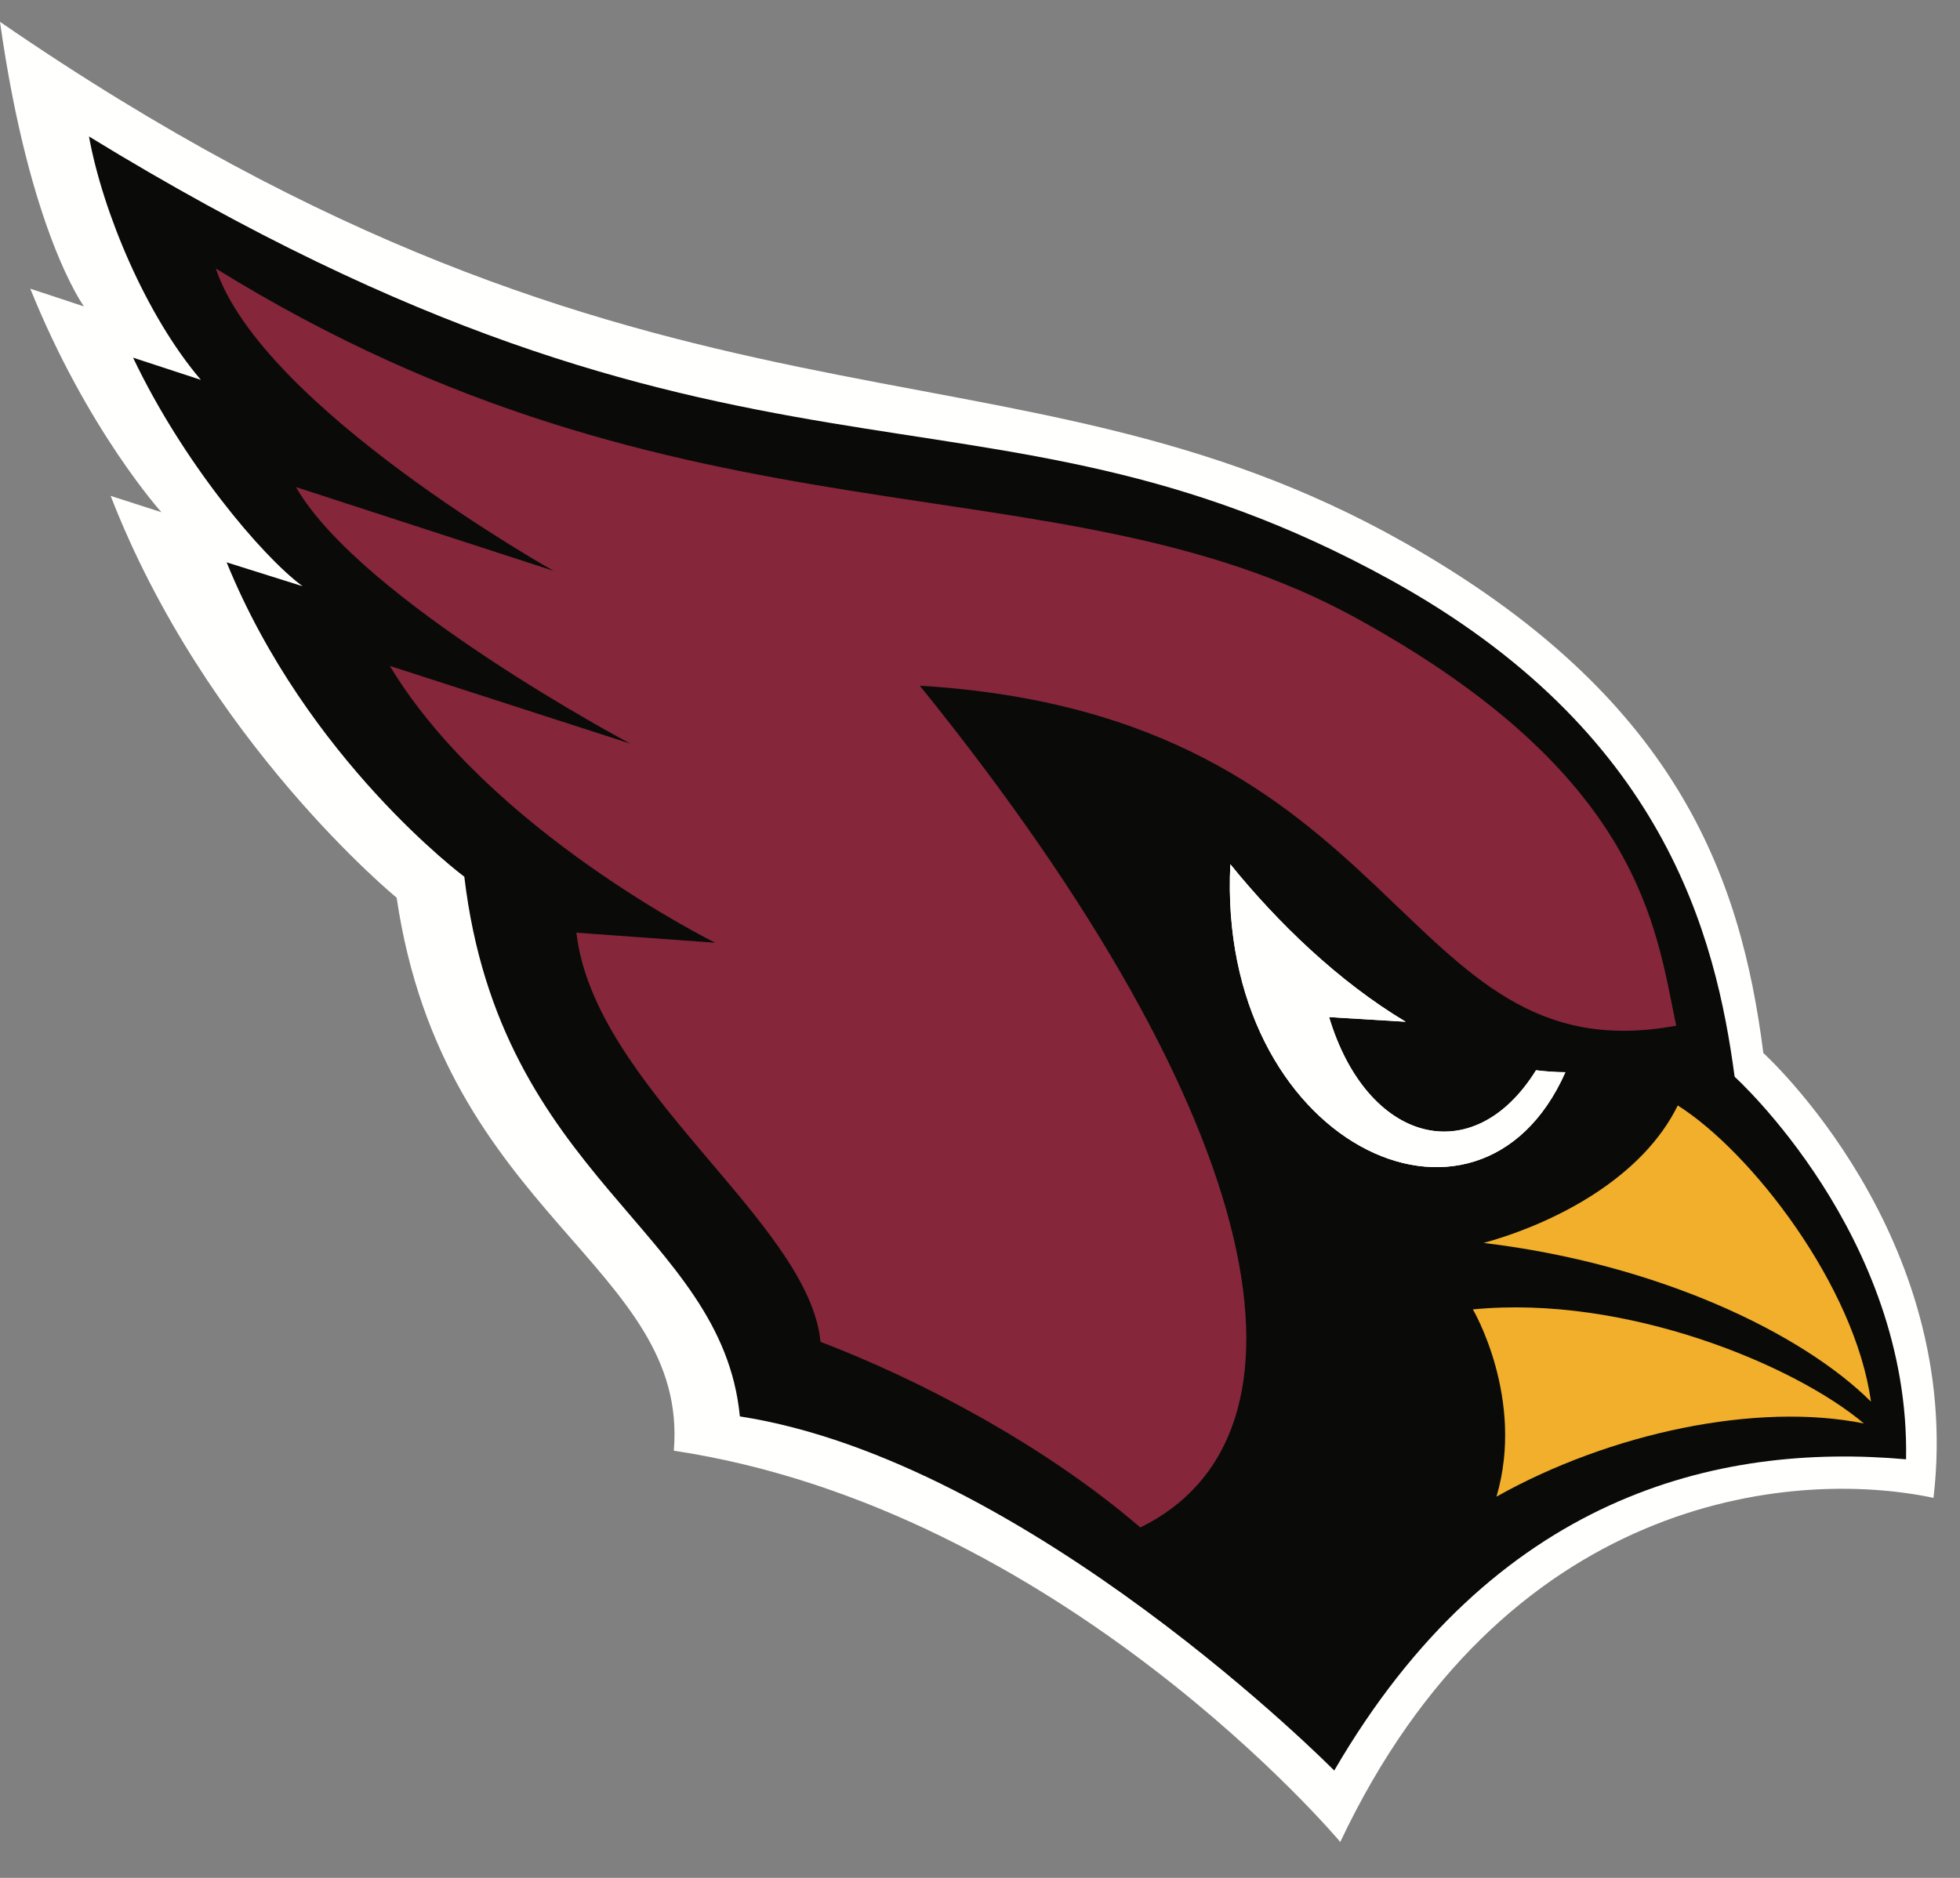 <svg width="48" height="46" viewBox="0 0 48 46" fill="none" xmlns="http://www.w3.org/2000/svg">
<rect x="0" y="0" width="48" height="46" fill="#808080" stroke="none"/>
<path fill-rule="evenodd" clip-rule="evenodd" d="M47.351 36.691C43.821 35.948 36.818 36.672 32.823 45.12C32.823 45.12 25.993 36.968 16.502 35.536C16.875 31 10.864 29.794 9.714 21.99C9.714 21.99 5.045 18.168 2.71 12.147L3.953 12.547C3.953 12.547 2.138 10.536 0.742 7.072L2.056 7.506C2.056 7.506 0.727 5.704 0 0.535C16.109 11.614 24.595 7.748 34.393 13.291C41.043 17.057 42.627 21.43 43.184 25.795C43.184 25.795 48.107 30.254 47.351 36.691Z" fill="#FFFFFE"/>
<path fill-rule="evenodd" clip-rule="evenodd" d="M46.679 35.747C46.785 30.268 42.481 26.376 42.481 26.376C42.016 22.912 40.758 17.903 34.051 14.204C23.867 8.592 18.233 13.176 2.179 3.343C2.513 5.181 3.571 7.725 4.919 9.305L3.259 8.761C4.466 11.304 6.398 13.611 7.41 14.36L5.55 13.775C7.521 18.612 11.371 21.476 11.371 21.476C12.249 28.881 17.68 30.142 18.119 34.696C25.195 35.794 32.675 43.371 32.675 43.371C36.59 36.639 42.051 35.335 46.679 35.747Z" fill="#0A0B09"/>
<path fill-rule="evenodd" clip-rule="evenodd" d="M37.617 26.217C36.078 28.694 33.476 28.003 32.549 24.915L34.425 25.029C32.78 24.045 31.286 22.598 30.131 21.171C29.792 27.994 36.212 31.056 38.336 26.265C38.096 26.263 37.856 26.246 37.617 26.217Z" fill="#FFFFFE"/>
<path fill-rule="evenodd" clip-rule="evenodd" d="M33.2 15.133C25.822 11.089 16.806 13.715 5.285 6.577C6.426 9.988 13.557 13.983 13.557 13.983L7.247 11.931C8.854 14.72 15.432 18.214 15.432 18.214L9.547 16.312C11.985 20.361 17.514 23.093 17.514 23.093L14.116 22.847C14.556 26.654 19.814 29.931 20.094 32.869C22.473 33.778 25.538 35.363 27.927 37.417C32.495 35.172 31.235 27.574 22.526 16.797C34.505 17.521 34.175 26.402 41.05 25.125C40.547 22.74 40.221 18.984 33.2 15.133Z" fill="#85263A"/>
<path fill-rule="evenodd" clip-rule="evenodd" d="M45.819 34.334C45.434 31.515 42.904 28.228 41.088 27.079C40.236 28.82 38.159 29.94 36.334 30.447C40.619 30.96 44.142 32.664 45.819 34.334Z" fill="#F1AF2B"/>
<path fill-rule="evenodd" clip-rule="evenodd" d="M37.617 26.217C36.078 28.694 33.476 28.003 32.549 24.915L34.425 25.029C32.78 24.045 31.286 22.598 30.131 21.171C29.792 27.994 36.212 31.056 38.336 26.265C38.096 26.263 37.856 26.246 37.617 26.217Z" fill="#FFFFFE"/>
<path fill-rule="evenodd" clip-rule="evenodd" d="M36.649 36.661C39.435 35.097 43.024 34.34 45.646 34.869C43.969 33.45 39.826 31.707 36.071 32.075C36.071 32.075 37.355 34.257 36.649 36.661Z" fill="#F1AF2B"/>
</svg>
